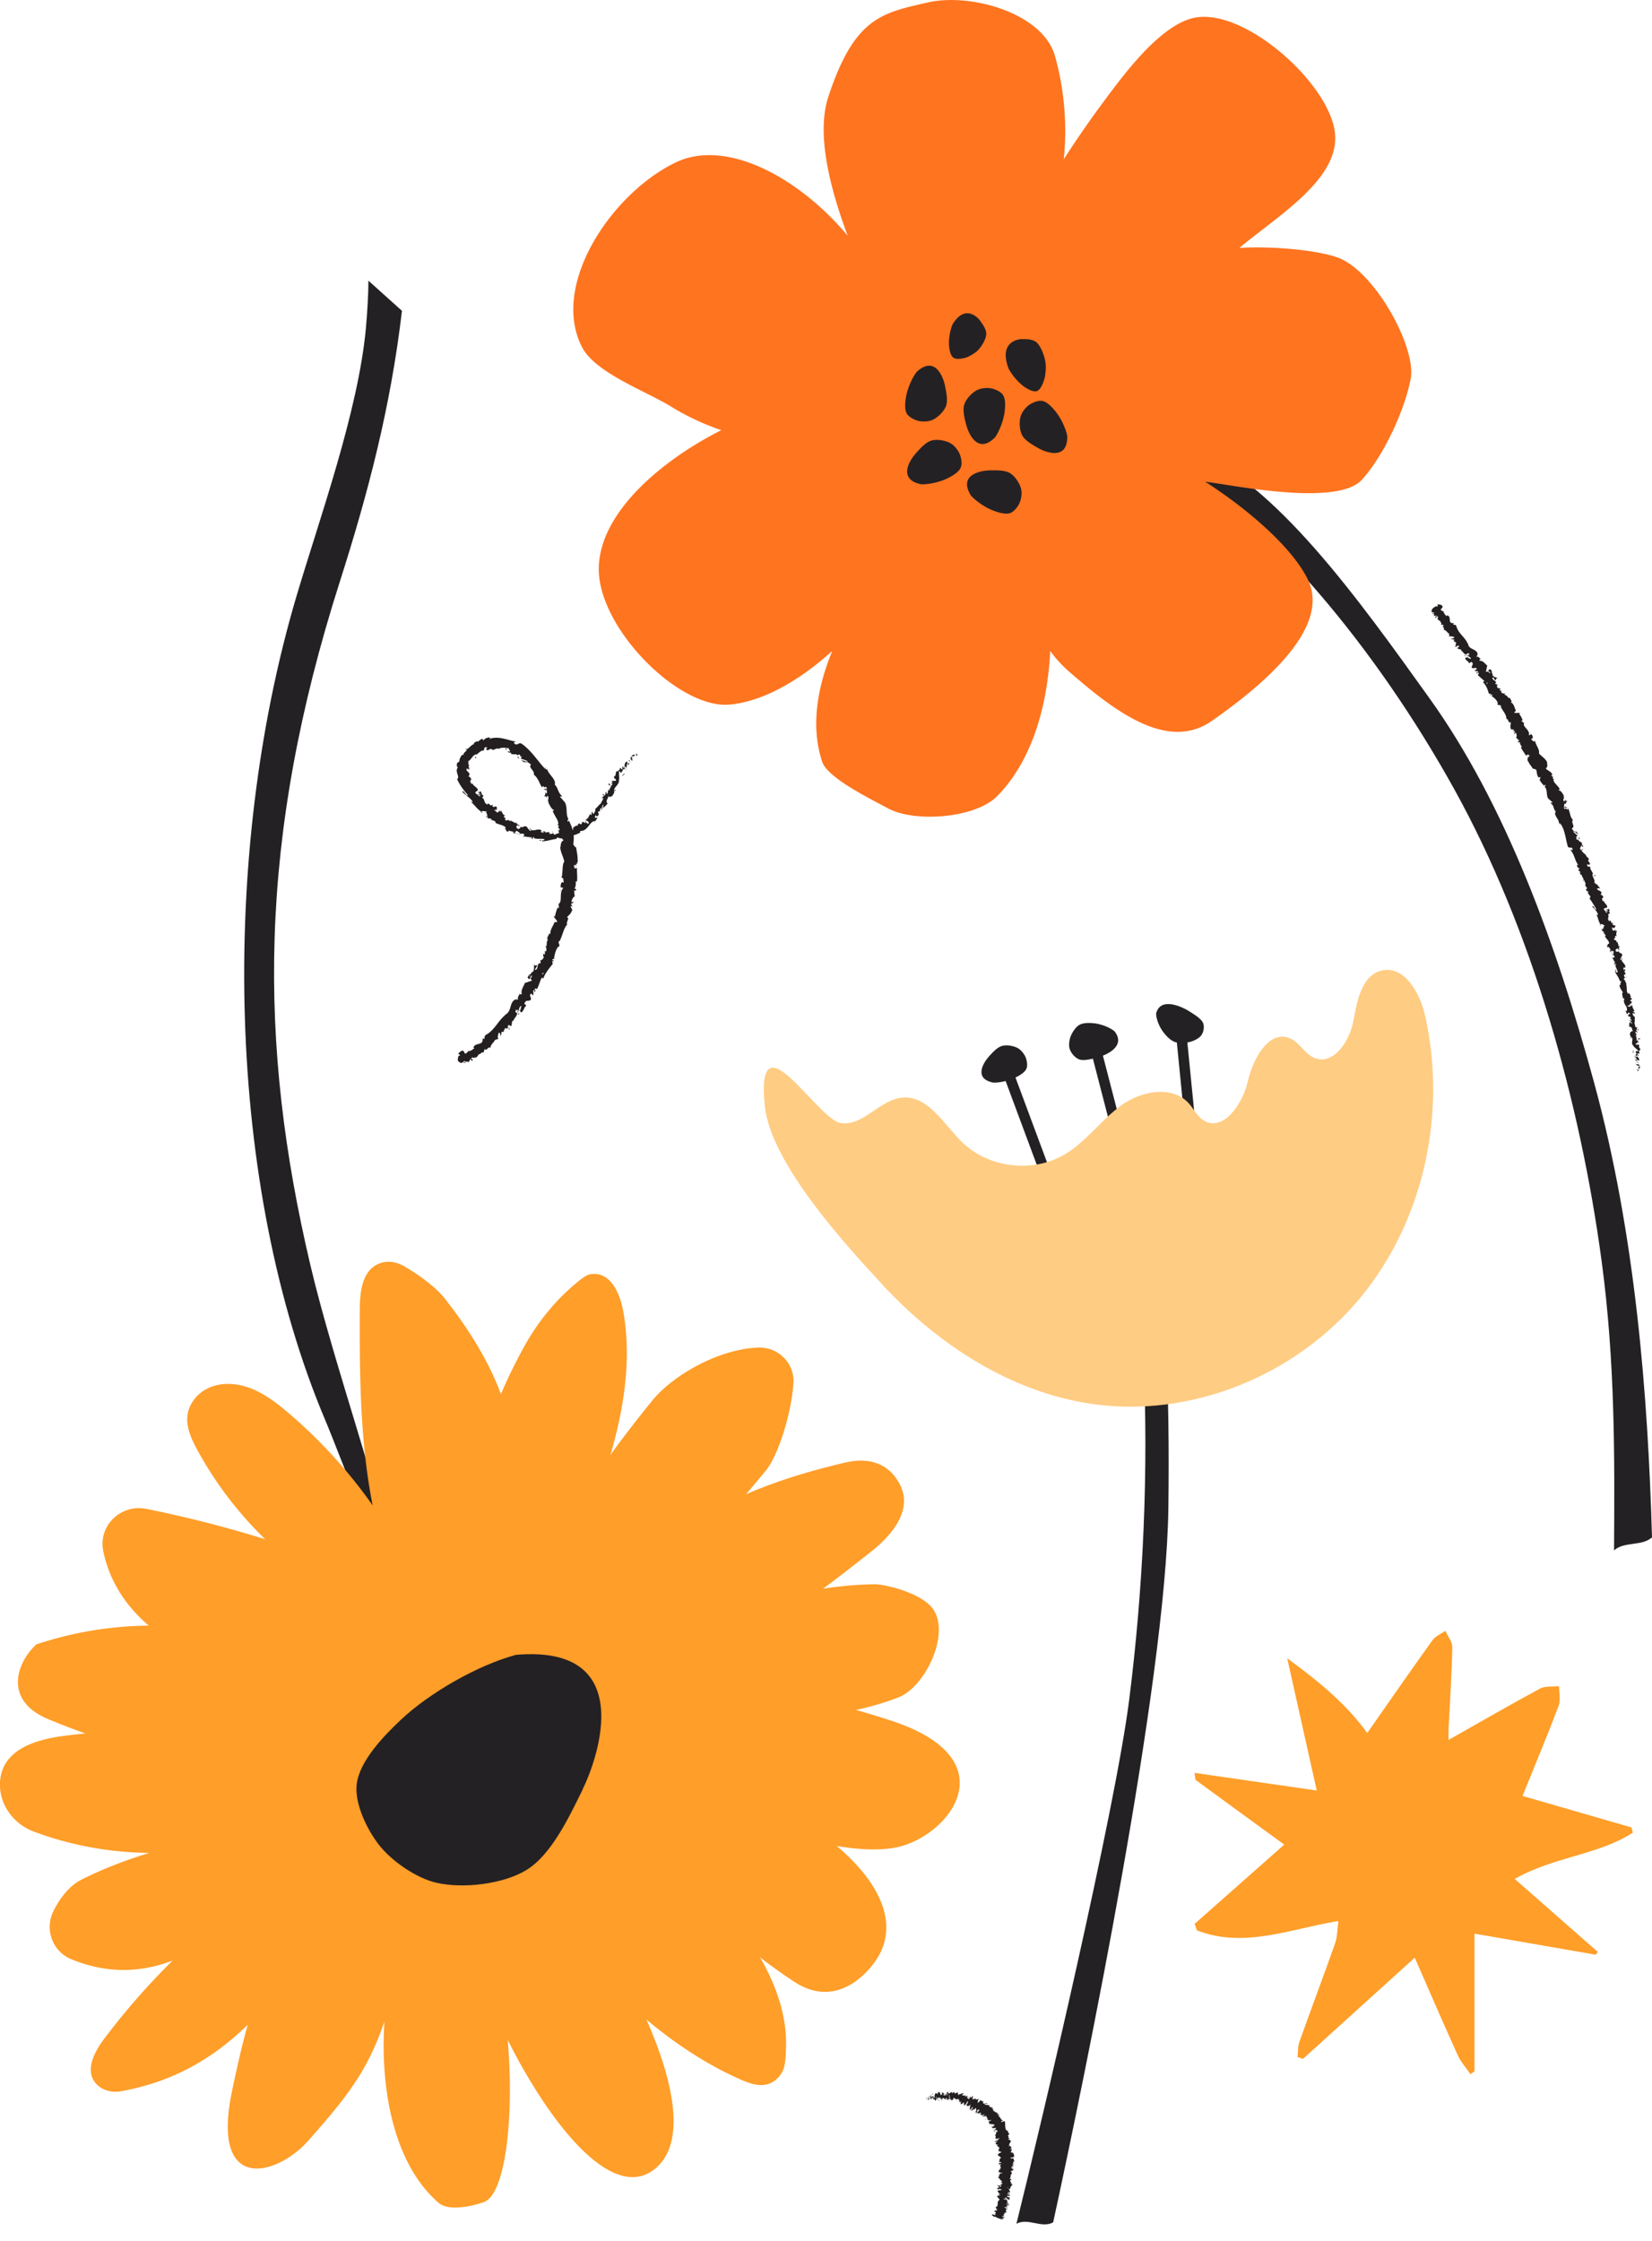 <svg id="a" xmlns="http://www.w3.org/2000/svg" width="295.01" height="400"><defs><style>.b{fill:#ff9e29}.e{fill:#242124}.f{fill:#231f20}</style></defs><path class="e" d="M65.79 50.1c.01 2.17-.21 5.89-.45 8.51-1.39 14.93-8.33 34.09-12.4 47.83-13.71 46.27-12.58 105.13 5.14 147.06 2.98 7.05 9.18 24.7 11.3 23.32-.61-7.76-9.71-32.99-13.96-51.02-9.27-39.34-9.5-75.78 5.29-122.05 5.01-15.68 9.06-31.07 11.07-48.27"/><path class="b" d="M92.43 291.67c4.91-15.79 13.52-28.7 24.02-41.62 3.87-4.76 12.18-9.31 19.04-9.5 3.56-.1 6.47 2.89 6.2 6.45-.42 5.56-2.76 12.91-4.99 15.59-11.7 14.1-18.62 22.01-35.15 30.6 14.1-15.68 21.48-25.57 49.38-32.11 2.19-.51 7.07-1.17 9.73 3.83 3.08 5.79-3.95 11.16-5.43 12.33-15.69 12.41-26.84 20.26-48.35 22.51 15.54-8.97 31.42-16.69 49.37-16.95 1.63-.02 8.66 1.55 10.55 4.69 2.76 4.58-1.66 13.69-6.39 15.52-14.64 5.67-34.78 4.1-50.47 4.53 23.13-7.44 35.41-4.89 49.12-.42 21.55 7.03 10.18 20.89.91 22.67-13.09 2.51-37.64-9.37-50.56-12.64 18.81-5.31 57.64 16.77 47.07 32.69-1.68 2.53-7.21 8.79-14.64 3.92-12.9-8.45-23.56-20.38-35.91-29.62 16.41 6.28 35.16 24.78 34.43 41.55-.08 1.75-.03 3.53-1.14 4.88-2.07 2.51-4.73 1.62-6.99.63-14.61-6.4-29.02-20.56-36.86-34.45 8.68 9.33 13.61 10.94 17.49 18.4 4.33 8.33 11.8 25.79 4.08 32.02-12.47 10.07-34.47-34.82-33.7-45.72 9.51 7.34 10.05 49.03 3.21 51.62-2.11.79-6.34 1.66-8.05.21-11.9-10.13-12.33-35.34-5.17-53.42-3.85 25.12-7.7 30.42-18.18 42.27-5.51 6.24-17.41 9.59-13.65-8.67 5.26-25.56 7.78-22.12 14.49-26.74-8.87 13.44-18.16 23.65-34.25 26.58-1.45.26-2.99-.03-4.11-.99-2.62-2.27-.83-5.82 1.01-8.28a125.403 125.403 0 0 1 37.05-33c-11.64 10.81-25.02 26.05-42.89 18.69-3.31-1.37-4.76-5.29-3.19-8.51 1.17-2.39 2.93-4.6 4.89-5.6 12.22-6.23 26.36-8.21 39.8-10.94-14.89 7.19-32.72 8.11-48.21 2.26-3.69-1.39-6.25-4.98-5.98-8.92.39-5.69 6.3-7.47 11.3-8.13 15.39-2.02 31.2-.72 46.05 3.79 1.23 1.8-1.92 3.33-4.1 3.23-15.32-.7-30.51-4.12-44.67-10.03-8.24-3.44-5.43-10.39-2.06-13.35 23.16-7.66 46.18-1.37 67.3 10.85a90.703 90.703 0 0 1-33.79-6.46c-6.27-2.51-12.41-5.84-16.74-11.02-2.42-2.89-4.18-6.45-4.88-10.13-.85-4.48 3.22-8.32 7.69-7.42 11.13 2.24 22.09 5.37 32.72 9.36 5.55 2.08 11.79 5.32 12.73 11.18-15.38-5.46-28.6-16.78-36.37-31.14-1.43-2.64-2.72-5.66-.74-8.62 1.22-1.82 3.29-2.88 5.48-3.05 4.49-.35 8.24 2.31 11.52 5.1 13.03 11.06 22.76 25.96 27.66 42.34.81.44 1.12.43.65.41a4.11 4.11 0 0 1-3.07-1.71c-12.15-16.68-12.53-38.83-12.44-59.44.01-3.29.45-7.3 3.82-8.34 1.3-.4 2.72-.16 3.91.5 2.33 1.29 5.75 3.72 7.37 5.77 18.47 23.39 13 38.58 6.28 54.72-5.8-17.23 2.71-36.54 8.01-46.11 2.36-4.25 5.43-8.07 9.16-11.19 1.02-.86 1.92-1.5 2.4-1.61 3.77-.81 5.53 3.34 6.12 6.7 3.23 18.16-6.93 39.18-14.07 53.8-1.09 2.22-2.45 4.34-4.83 3.69Z"/><path class="e" d="M104.02 319.51c-2.32 4.69-5.53 11.58-10.01 14.3-4.19 2.55-11.42 3.39-16.19 2.25-3.52-.84-7.82-3.81-10.07-6.64-2.16-2.72-4.45-7.41-4.06-10.86.46-4.18 4.85-8.7 7.91-11.58 5.15-4.84 13.71-9.73 20.53-11.58 21.64-1.85 14.79 18.21 11.87 24.11Z"/><path class="b" d="M229.33 329.27c-5.55-4.03-10.65-7.74-15.73-11.48-.23-.17-.17-.74-.28-1.32 7.2 1.04 14.19 2.05 21.82 3.15l-5.27-23.6c5.66 4.15 10.5 8.1 14.29 13.33 4-5.71 7.78-11.17 11.65-16.56.53-.73 1.52-1.13 2.3-1.68.44.98 1.26 1.97 1.24 2.94-.1 4.87-.43 9.73-.67 14.59-.03.69 0 1.39 0 1.95 5.52-3.12 10.88-6.23 16.33-9.16.94-.51 2.26-.3 3.4-.43 0 1.18.32 2.49-.08 3.53-2.01 5.29-4.2 10.51-6.44 16.06 6.82 1.97 13.13 3.8 19.45 5.62l.26.93c-6.2 4-14.02 4.25-21.11 8.26 5.1 4.48 9.98 8.76 14.86 13.05l-.41.48c-7.2-1.25-14.39-2.5-21.63-3.76v24.58l-.72.51c-.76-1.12-1.71-2.16-2.26-3.37-2.61-5.75-5.11-11.54-7.69-17.43-6.93 6.28-13.45 12.17-19.96 18.07l-.97-.33c.1-.92.04-1.9.34-2.74 2.09-5.88 4.31-11.71 6.38-17.59.4-1.14.37-2.43.58-3.96-8.66 1.43-16.88 4.96-25.28 1.67l-.39-1.16 15.98-14.13Z"/><path class="f" d="M113.82 134.73c0-.11-.17-.23-.26-.08l.14.33.12-.24ZM112.59 135.09c-.02.26.05.62.36.72-.11-.35.01-.3-.13-.72.09-.15.29-.14.35-.03-.02-.1.24-.13.16-.34-.33-.03-.57.16-.59.53-.1 0-.12-.11-.16-.16ZM102.3 148.02h.11s-.07-.01-.11 0ZM92.47 147.51c.07.03.12 0 .13-.02-.07-.01-.14-.02-.13.02ZM91.12 146.39l.08.07s-.04-.08-.08-.07ZM102.3 148.02h-.29c.02.12.16.03.29 0ZM111.86 137.4c.02-.06.02-.11 0-.17-.01.05-.03.09-.05.13l.04.04ZM105.62 145.21l.05-.06s-.03-.09-.06-.14v.2ZM107.45 142.32c-.05.06.19.22.28.31-.08-.09-.1-.17-.09-.24a.473.473 0 0 0-.19-.06ZM110.48 137.49l.02-.11-.02.11ZM103.85 146.78s-.06-.05-.08-.06c.02.03.05.05.08.06ZM86.42 188.09s-.02-.02-.03-.04c0 .04 0 .06.03.04ZM81.84 188.6h.06c0-.07.02-.12.02-.17l-.08.17ZM88.81 144.29c.08.04.04.02 0 0ZM97.13 141.08c.06-.42.54.31.54-.26-.07.09-.6-.18-.54.26ZM111.78 137.45s-.05.08-.07.12c.04-.05.07-.08.07-.12ZM97.67 140.82ZM84.31 139.03s-.07.07-.09.1c.03-.01.05-.04.09-.1ZM87.06 143.45l-.07-.12c.02.06.04.09.07.12ZM83.8 136.78c.04-.05.08-.06.07-.15-.02 0-.03 0-.04.01.03.04.04.08-.03.14ZM85.28 134.77s-.05-.01-.07-.02l-.06.06.13-.05ZM92.74 180.91c-.1 0-.2-.02-.29-.04.19.09-.04.49.29.04ZM111.72 137.31c.05.05.07.09.05.14l.04-.09s-.06-.05-.1-.05ZM81.72 136c.07-.21.18-.4.28-.59-.09.16-.22.36-.28.59ZM102.35 160.72v.12s.03-.08 0-.12ZM83.02 133.83c.15-.01.26-.06.38-.11 0-.03.01-.06 0-.1-.13.06-.25.14-.38.21ZM92.45 180.87Z"/><path class="f" d="M90.87 183.82c.32-.35-.13-.4-.22-.62.29-.49.38-.02.65-.04.15-.34.07-.76.24-.95.06.02.11 0 .13.09.02-.47.69-.86.67-1.44.05 0 .08 0 .11.01a1.22 1.22 0 0 1-.44-.26c.13-.17.06-.45.3-.36-.09.1-.02.16 0 .26l.05-.24c.4.06-.09.31.11.47.18-.41.26-.98.53-1.18.31.15-.37.69.13.52l-.42.33c.67.02-.22.22.45.29.49-.48.32-.71.81-1.19-.06-.23-.25-.13-.32-.36.29-.96 1.13-.11 1.18-.95-.08-.28-.39-.58.08-.86l.22.36c.4-.52-.25-.62.34-1.05.06.18-.18.5-.08.44.5-.2 0-.38.18-.67l.32.13c.35-.61.52-1.41.88-2.09.07.09.09.26.27.15.34-.93 1.07-1.79 1.67-2.55l-.09-.45c.04-.07.19-.08.2.03.26-.28-.16-.1-.19-.31.07-.2.27-.18.29-.02.07-.7.3-1.89.85-2.4l.03.16c.32-.45-.31-.78.11-1.14v.11c.56-1.03.71-2.32 1.4-3.03-.36-.28.5-1.06-.05-1.28.46-.56.5-.35.91-1.22.08-.24-.27-.45-.27-.76l.3.06-.24-.48.4-.15-.03-.3c-.04.11-.18.22-.26.18-.06-.47.41-1.05.56-1.04l-.12-1.1c.12.04.14.22.2.37-.24-.61.34-.06.12-.62-.08.06-.18-.06-.24-.08.23-.24.26-.84.22-1.29l.21.1c.14-.8-.02-1.7.01-2.59-.11.32-.47.24-.5-.02l.32-.1c-.21-.17-.12.27-.37-.07.03-.33.37-.23.48-.03l-.12-.41c.1-.03.15.07.27.09-.21-.16.31-.72-.05-.95l.1-.03c-.04-.9-.2-1.3-.27-2.04-.28.02-.26-.28-.51-.46.01-.54.18-1.17.02-1.8-.22-.42-.26-.09-.46-.26.25-.08.1-.71.34-.42-.18-.76-.28-.96-.7-1.86-.08.13-.09.26-.19.22-.08-.16 0-.42.13-.43l.04.04c-.34-.47-.36-1.12-.38-1.76-.05-.63-.13-1.24-.54-1.55l.04.04c-.19-.25-.42-.49-.63-.72-.14-.4.28.15.29-.2-.78-.72-.64-1.44-1.28-2.02.34-.94-1.21-1.89-1.36-2.83l-.11.15c-.27-.07-.08-.28-.15-.43-.09.1.02.29-.14.24-1.28-1.35-2.35-3.15-4.1-4.41-.66-.43-.81.58-1.47-.21l.39-.19c-.79-.15-1.54-.41-2.33-.57-.77-.16-1.68-.2-2.42.09.08-.09.07-.19.23-.2-.38-.23-1.24.23-1.18.42-.24.05-.1-.15-.28-.21-.38-.03-.69.57-.94.44-.04-.02.05-.11.1-.16-.16.19-.94.45-.61.6-.59.18-.86.74-1.32.94 0 .22-.2.38-.38.54-.16.17-.29.34-.14.5-.37-.34-.9.76-.81 1.22-.09-.18-.23.29-.37.08-.15.47-.11.92.13.87-.35.39-.23.84-.12 1.2.12.37.25.64-.04.95.56 1.24 1.27 2.09 1.94 2.86-.4.24-.67-.93-1.04-.66.69.8 1.34.99 1.85 1.79.11.22-.24.02-.35 0 .75.61 1.18 1.41 1.96 1.82-.03.03-.13 0-.21-.04.13.11.23.32.36.16l-.15-.07c.02-.39.9 0 1.03-.1-.6.24.5.66-.32.91.11.05.27.06.35-.06.1.13.08.23-.14.24.53.3.5 0 .92.34-.06.08-.17.04-.29.09.34.02.66.04.98.38-.06.03-.06.13-.17.04.65.45 1.37.35 1.99.94-.44.25.18.27.03.61.15.05.31.09.46.13l-.08-.25c.36.2.79.12 1.05.37h-.34c.24.1.48.19.72.26l-.33-.3c.45 0 .15-.44.59-.14-.11 0 .36.16.47.43.23-.04.46-.09.7.09.04.14-.19.37-.17.46.28-.23.94.2 1.26-.08-.1.06-.15.24-.13.29l.22-.21c.16.13.18.17.12.31.55.15-.08-.5.53-.17-.05.01-.04.05-.15.07.64.24 1.29.03 1.89.19.16.39-.54.05-.36.38.92 0 1.86-.41 2.71-.43l-.16-.02c.04-.55.67.19 1.06-.16-.1.06-.08.32-.06.25.61-.03 1.17-.4 1.94-.87l-.05.17c.37-.02.88-.29 1.25-.42.04-.17.24-.26.03-.36.69.05 1.14-.36 1.48-.79.36-.43.61-.88 1.21-1.03-.08.09-.13.29-.05.22.18-.24.33-.5.5-.75-.22-.1-.18 0-.44.02-.03-.17.04-.42.18-.58-.13.38.3.24.49.17-.07-.02-.1-.11-.17-.15.6-.11-.33-.34.25-.66l.08.1c.08-.22.06-.49.22-.67.28.06-.03.27.15.4.18-.3-.06-.84.32-.97 0 .16-.11.35-.13.51.45-.12.39-.21.57-.4l-.02.02.42-.44-.15.09c-.41-.71.31-.83.16-1.55.13.69.18.2.43.37.14-.09.33-.25.37-.16-.09-.35.38-.32.22-.82.1.03.14-.26.33-.09.09-.35-.19 0-.29-.08-.06-.63.92-.96.85-1.85.14-.67-.1-.94.06-1.56.24-.1.22.32.22.32.29-.22.39-.44.46-.77.04.1.14.08.28.06.11-.22-.21-.33.09-.53.06.11.17.26.19.42.08-.29.08-.64.2-.93.18.04.1.3.13.44.14-.31.38-.79.25-1.03-.07.03-.15.07-.21.11.06-.11.22.09.2.2 0 .36-.32.28-.41.23l.08-.21c-.6-.16-.45.77-.7 1.11l-.25-.38c.01.19.02.38.05.57-.14.03-.37-.03-.32-.26-.34.17-.02.32-.35.45-.05 0-.06-.01-.06-.05l-.05.34c-.04-.1-.28-.1-.13-.24-.49.38-.16.96-.54 1v-.05c-.23.77.24.21.29.89l-.85.02.24.2c-.05.07-.14.2-.23.12.06.36.14.01.24.26-.42.23-.35 1.02-.83.88.15.23.32-.25.29.19-.52-.12-.13.47-.51.68-.19-.22.08-.45-.29-.25.31.4-.4.57-.46.86.32.19-.17.64-.32 1.12-.08-.08-.65.69-1.02.97l-.04-.05c.24.28-.08.63-.24.93-.16-.15-.18-.24-.16-.45-.06.09-.13.16-.19.24.04.13.03.24-.08.43l-.15-.24c-.24.32-.34.83-.85 1.06.14.22.81.24.46.76-.11-.09-.27-.26-.19-.4-.03.05-.07.2-.18.22l.03-.33c-.26.08.02.23-.15.34-.12-.16-.2-.02-.27-.16.03-.05.18-.04.19-.15-.19.12-.47.18-.63.1.08.08.15.22.04.33-.33.25-.24-.11-.5-.08-.01.17-.31.18-.17.44-.11.06-.19-.05-.27-.1-.12.22-.87.46-.53.65h.06l-.03.02c-.55.58-1.45.37-2.1.64l-.02-.1c-.39.21-.91.23-1.19.47-.13.01-.32-.15-.27-.28-.31.11-.35.21-.82.07.32-.18-.11-.15.33-.14-.42-.07-.5-.22-.96.03.16-.25-.29-.32-.49-.27l.28.2c-.22.02-.42-.02-.61-.06l.14-.32c-.74-.48-1.62.46-2.08-.37-.28.17.4.27.14.48-.38-.13-.62-.73-.73-.75-.43-.35-.63.31-1.11-.03.02.14-.03.46-.48.39-.36-.21-.24-.66.02-.64.09.03.11.08.09.12.13.01.31.03.22-.15l-.09.09c-.13-.19-.61-.41-.42-.53-.31-.03-.2.12-.03.27-.37-.37-.7-.35-1.09-.71.04.1.03.26-.04.21-.58-.51-.4.02-.88-.21-.15-.31.32-.3-.19-.47-.19-.28.12-.3.28-.31-.52-.07-.62-.63-.8-.82l.25.07a.797.797 0 0 1-.34-.19l-.04.27c-.09-.12-.18-.2-.12-.28-.21.03-.15.38-.52.36-.08-.21-.55-.29-.39-.57.4.48.15-.28.58.01-.1-.03-.19-.11-.27-.24 0-.04.06-.04.1-.02-.25-.59-.44.1-.88-.32.18-.08.12-.34.03-.38.18.17-.12.3-.37.24-.19-.37-.38-.22-.52-.38l.12.21c-.18.07-.31-.09-.54-.25.08-.11.24.11.22 0-.44 0-.25-.72-.69-.9-.04-.23.24-.24.18-.42-.49-.21-.16-.54-.6-.79-.1.26-.04.24-.44.12.21.18.42.35.65.52l-.6-.18c.15.2.45.31.52.45-.31-.06-.25-.08-.32.14.05-.49-.6-.39-.65-.86l.48-.35c-.12-.6-.84-.64-1.05-1.36v.25c-.24.02-.22-.38-.4-.55.19-.06.2-.22.28-.35-.14.06-.14-.45-.53-.41.05-.12.12-.24.19-.35.03-.5-.65-.55-.53-1.12.2.18.35-.03.48.3 0-.16.07-.29-.07-.31.12-.06-.17-.5.06-.6-.07-.1-.24-.19-.15-.37.05 0 .09.04.09.04-.09-.04 0-.35-.26-.28.41-.13.59-.45.83-.75s.52-.6.87-.52c.26-.3.67-.58 1-.75 0 .06.04.09-.03.1.53 0 .08-.67.73-.65.37.22-.25.26-.04.32.24.6.65-.28 1.09.08l-.08.05c.29.17.67-.29 1.15-.21 0 0-.03.06-.01.1.36-.29 1.04-.27 1.54-.19-.23.2-.25.06-.25.34.22.03.07-.43.51-.34.09.18.34.42.26.69-.12-.05-.25-.1-.37-.14.06.4.48.19.64.34l-.09.13c.55.23.77-.1 1.33.3v-.14c.55-.11.14.36.62.35l-.15.38c.25.07.92.25 1.3.52-.39.03-.87-.21-1.23-.26.19.15.64.51.86.46-.1-.04-.25-.05-.29-.16.43-.03.84.14 1.18.51-.61.45.74 1.09.48 1.77.37.26.61.63.83 1.02.2.41.37.85.66 1.26.31-.61.17.24.67-.13.15.19.19.28.16.32l.03.81c-.08.23-.23-.13-.34-.05.21.47-.13.31-.11.68.16-.16.37 0 .41.31.03-.17.06-.33.07-.5.62.5-.2.79.4 1.3l-.27-.13c.28.28.53 1.25 1.11 1.42-.04.09-.17.23-.27.09.14.42.4.85.64 1.27.25.42.44.84.37 1.22l-.16-.03c.08.15.34.21.25.45-.06 0-.16-.03-.15.05.07.07.37.37.33.61l-.21-.15c-.02.89.67 1.23.88 1.96-.44.07-.49.77-.51 1.11h-.06c.04 1 .54 1.68.72 2.63-.45.6-.19 2-.52 2.93.09-.14.34.05.37.22-.11.21.26.64-.14.57v-.08c-.39.13-.32.59-.38.94l.52.12c-.86.82-.1 2.48-.88 2.85.08.25.01.52.09.76l-.27-.08c-.21.59-.32.88-.47 1.63l-.15-.21c-.14.41.64.76.53 1.15h-.44c-.24.72-.82 1.32-.74 2.15-.05-.03-.16-.1-.13-.22-.13.33-.76 1.18-.19 1.28-.35-.14-.34.71-.36 1.16l-.23-.17c.19.47.26.51.14 1-.08.09-.25 0-.11-.11-.3.29.11.39-.23.75l-.08-.24c-.19.35-.09.37 0 .65-.02.27-.42.64-.67.58.11.12.19.41.02.59-.1-.02-.11-.12-.12-.17-.48.5-.2 1.03-.66 1.29a.242.242 0 0 0-.18-.02c.27-.46.49-.82.49-.78-.23-.12-.47.22-.62-.24 0 .39.08 1.11-.23 1.41h-.11v-.05c-.07.07-.1.15-.1.25-.11.09-.18.15-.25.25-.21-.07-.35.36-.47.53.25.13.06.35.4.25-.03.02 0-.05.06-.18 0-.03.03-.07.02-.09v.03c.08-.12.17-.28.27-.46.03.22.04.43-.21.55.1.19.19.39.23.5-.48.04-.98.39-1.22.33-.22.63-.77 1.33-.58 1.97-.05.19-.25.09-.35.1.02-.12.1-.22.07-.31-.1.39-.6.93-.36 1.21-.42.28-.12-.41-.45.14l-.04-.14c-1.22.65-.51 2.23-2.01 2.84.1-.05.15-.07.21-.05-1.27 1.02-1.94 2.72-3.42 3.52-.39.25-.25.45-.31.77l-.28-.14-.08.58c-.31.66-1.31.25-1.62 1.09l.2.1c-.25.15-.7.61-.78.38 0 .05.02.23-.13.19l-.08-.14c-.16.18-.33.36-.52.52-.53.04-.14-.59-.77-.48-.2.1-.68.48-.6.59.11 0 .29.1.3.26l-.28.08c-.05.45-.43.95.51 1.26.21-.11.41-.24.59-.37.08.06.16.12.24.17-.17.05-.35.08-.52.12.34.16.51-.07.67-.25.08.1.19.16.32.16.15-.21.28-.42.39-.63.14.14-.1.44.31.36.15-.31-.4-.25-.08-.57.34.06.36.25.54-.07.1.08.08.18 0 .29.19-.27.61-.46.58-.75.39.05.67-.62.93-.27 0-.14.13-.57.28-.75.05.69.67-.6.98-.12-.12-.56.63-.96.82-1.54 0 .05.02.14-.03.16.24-.2.41-.17.61-.25-.26-.3 0-.71 0-1.07.54-.03.18.48.53.64-.25-.2.21-.7-.07-.78.37-.06.25-.11.59 0-.33-.36.12-.26.05-.64.46-.16.42.22.61-.23.26-.07.12.36.12.36Zm5.83-9.42-.1.21.1-.21Zm.45-.81c-.07.09-.14.21-.21.34-.1-.02-.17-.1-.12-.18.03.08.19-.09.33-.16Zm-2.65.66c.04-.14.11-.15.17-.14-.03.06-.06.13-.1.23l.02.03s-.07-.08-.09-.12Z"/><path class="f" d="M94.68 174.66s0 .04-.01.06a.3.3 0 0 0 .1-.04l-.05-.09-.04.07ZM102.43 148.02h-.02s.04.01.05.02c-.02 0-.02-.02-.03-.02ZM102.29 161.78l-.07-.01.05.09.02-.08zM106.92 145.64s.06 0 .1-.01c-.02 0-.05 0-.1.01ZM108.22 143.81l.25-.22c-.12.09-.19.16-.25.22ZM109.15 142.37s-.06-.06-.09-.08l.1.08ZM85.81 144.86s-.04-.03-.06-.04c-.15-.07-.06-.01.06.04ZM92.93 148.86c-.1.02-.2.03-.29.03.13.08.23.12.29-.03ZM81.69 136.06l.01.01.02-.07-.03.06zM92.29 148.74c.11.11.23.14.35.15-.1-.06-.22-.14-.35-.15ZM112.68 136.26l.05-.05s-.02-.02-.03-.04l-.02.09ZM112.7 136.17l.02-.09s-.04.06-.02.09ZM112.79 135.91l-.06.18s.1-.1.06-.18ZM111.41 137.94l.08.07s-.04-.05-.08-.07ZM111.12 138.52c.09-.13.38-.23.43-.45l-.06-.06c.08.16-.45.29-.37.51ZM108.74 140.43l.32-.47c-.14.04-.33.09-.24-.15-.6.5.28-.02-.08.62ZM107.83 141.91c.09-.29-.14-.07-.19-.11 0 .21 0 .26.19.11ZM98.75 148.69v-.26c-.2.06.01.1 0 .26ZM96.32 149.96l.22.18.13-.22c-.12.01-.24.03-.36.04ZM95.24 147.94l.1-.02-.36.01.26.01zM85.09 135.25l-.26-.19c-.06.13.17.4.26.19ZM92.42 135.02c0 .18.12.4.33.36-.14-.13-.23-.34-.33-.36ZM100.2 158.97l-.08-.19.04.34.04-.15z"/><g><path class="e" d="M295.01 274.42c-.72-25.17-2.92-53.94-10.33-81.13-6.78-24.85-15.84-49.7-29.34-68.55-12.79-17.86-27.74-38.79-42.61-44.46-.82-.31-3.57 1.28-3.72 2.39 17.1 9.5 36.77 33.09 50.7 58.23 13.93 25.14 22.51 55.99 26.3 84.18 2.43 18.08 2.33 34.97 2.22 51.67 1.87-1.65 4.91-.67 6.78-2.32Z"/><path d="M147.9 17.34c4.68-14.28 9.64-15.02 17.72-16.89 7.74-1.79 20.61 1.9 22.77 9.54 2.17 7.64 2.49 16.49.57 24.19-1.6 6.42-4.33 13.93-10.78 15.38a189.985 189.985 0 0 1 19.11-31.7c3.64-4.89 9.95-13.37 15.91-14.67 8.78-1.92 23.83 11.31 25.15 20.21 1.32 8.89-11.54 15.86-18.21 21.89-6.67 6.03-15.09 9.7-23.34 13.26 5.29-8.92 14.09-13.46 24.43-14.28 4.54-.36 13.27.17 17.57 1.67 6.62 2.31 14.17 16.03 13.12 21.65-1.05 5.62-4.86 13.84-8.72 18.05-4.3 4.69-21.91 1.18-27.14.46-6.3-.86-13.49-1.54-16.15-7.32 10.24 2.34 29.09 15.25 33.66 24.7 4.31 8.94-9.04 19.52-17.17 25.21-8.13 5.7-17.98-2.3-25.48-8.8-7.5-6.5-10.06-17.97-6.34-27.17 4.88 15.21 4.7 38.04-6.52 49.41-3.88 3.93-14.75 4.78-19.58 2.12-2.7-1.49-10.65-5.31-11.64-8.23-4.68-13.86 6.76-32.07 17.5-42.01-4.69 12.88-20.4 30.5-34.04 31.76-9.12.85-23.64-13.82-23.37-24.48.29-11.6 15.28-22.04 26.04-26.39 8.18-3.31 19.61-5.05 24.01 2.6-12.35 3.65-26.22 1.8-37.19-4.95-4.43-2.73-13.52-5.99-15.88-10.63-5.68-11.19 5.45-27.52 16.77-32.93 14.4-6.89 38.55 15.07 39.41 32.28-5.66-11.05-15.98-32.35-12.18-43.96Z" style="fill:#ff741f"/><path class="e" d="M175.08 57.32c.45.64 1.13 1.55 1.04 2.43-.09.83-.78 2.07-1.5 2.79-.53.53-1.47 1.08-2.15 1.3-.66.21-1.63.33-2.11.08-.58-.31-.77-1.28-.86-1.94-.15-1.11.08-2.79.57-4.02 2.18-3.67 4.45-1.44 5.02-.64ZM182.56 60.54c.8 0 1.97-.03 2.66.68.65.66 1.28 2.2 1.47 3.41.14.89.05 2.18-.18 3-.21.79-.68 1.82-1.18 2.11-.6.36-1.53-.14-2.14-.51-1.03-.63-2.31-2.02-3.05-3.36-1.81-4.68 1.41-5.35 2.42-5.34ZM172.54 75.83c-.27-1.06-.69-2.6-.34-3.64.32-.98 1.36-2.09 2.28-2.56.68-.34 1.77-.45 2.51-.31.71.14 1.72.58 2.12 1.18.49.73.41 2.05.31 2.92-.17 1.47-.87 3.41-1.71 4.64-3.2 3.23-4.83-.9-5.17-2.24ZM163.54 80.93c.73-.81 1.77-2.01 2.83-2.3.99-.27 2.48-.02 3.37.49.66.37 1.35 1.22 1.64 1.92.28.67.47 1.75.19 2.42-.33.81-1.47 1.47-2.25 1.87-1.31.67-3.31 1.16-4.78 1.13-4.44-.89-1.92-4.53-.99-5.54ZM176.77 83.96c1.1-.01 2.69-.07 3.62.51.87.54 1.72 1.81 1.96 2.81.18.74.03 1.82-.28 2.51-.3.66-.96 1.53-1.64 1.79-.83.31-2.09-.08-2.92-.38-1.39-.5-3.12-1.63-4.12-2.73-2.4-3.87 2-4.49 3.38-4.51ZM185.39 79.98c-.95-.55-2.35-1.31-2.86-2.28-.48-.91-.56-2.43-.26-3.41.22-.73.9-1.58 1.52-2.02.6-.42 1.61-.83 2.33-.71.87.15 1.76 1.13 2.32 1.81.95 1.14 1.86 2.99 2.15 4.45.1 4.55-4 2.85-5.2 2.17ZM168.75 68.85c.22 1.08.57 2.63.18 3.65-.37.96-1.46 2.03-2.39 2.45-.69.31-1.78.37-2.52.19-.71-.17-1.69-.66-2.07-1.28-.46-.75-.31-2.06-.17-2.93.23-1.46 1.02-3.37 1.92-4.55 3.35-3.08 4.79 1.12 5.06 2.47Z"/><path class="f" d="M292.43 191.14c.09.03.28-.02.22-.15l-.34-.04.12.19ZM292.88 190.16c-.19-.13-.49-.26-.78-.11.34.1.22.16.62.26.06.12-.06.24-.19.24.09.03-.04.21.18.25.22-.21.2-.43-.05-.62.06-.06.16-.03.22-.03ZM290.79 177.34l-.02.09s.02-.06.02-.09ZM288.91 169.49c.02.06.06.07.09.07-.04-.05-.07-.09-.09-.07ZM288.87 168.07v.08s.03-.07 0-.08ZM290.79 177.34l.05-.23c-.11.01-.05.13-.05.23ZM291.79 188.54s.06.07.11.1a.467.467 0 0 1-.05-.1h-.05ZM291.87 180.74v.06c.05.01.1.02.16.02l-.16-.09ZM292.48 183.4c0-.06-.28-.03-.41-.03.12.01.18.04.22.09.05 0 .11-.03.19-.07ZM292.8 187.74l.05.07-.05-.07ZM291.5 178.82s.07-.03.09-.05c-.03 0-.06.03-.09.05ZM257.34 111.6l.04-.03s-.05.01-.04.03ZM256.51 108.25l.03.03.13-.09-.16.06zM288.46 165.55c.05.07.03.03 0 0ZM279.88 143.99c-.12.34-.47-.25-.56.22.08-.08.55.14.56-.22ZM291.81 188.46s-.02-.07-.02-.11c0 .05 0 .08.02.11ZM279.32 144.21ZM286.46 160.07s-.07.06-.1.1c.03-.01.06-.04.1-.1ZM287.47 164.3v-.11.11ZM285.34 158.08c0-.06.03-.09-.03-.16-.01.01-.02.02-.02.03.05.01.08.04.06.12ZM284.51 155.89s-.02.04-.04.06l.04.06v-.12ZM261.64 117.16c.03-.09.09-.16.14-.23-.14.14-.4-.09-.14.23ZM291.94 188.51c-.07 0-.11-.01-.13-.05l.03.07s.08 0 .1-.03ZM283.23 158.75l-.08-.36c0 .11.04.24.08.36ZM270.62 131.12l-.07-.06s.03.05.07.06ZM282.71 157.39c.07-.1.1-.18.11-.26-.03 0-.05-.02-.08-.01l-.02.28ZM261.78 116.93Z"/><path class="f" d="M259.82 115.36c.2.29.39-.08.6-.15.33.28-.11.32-.18.54.23.15.62.12.73.28-.04.05-.04.09-.12.1.4.05.49.66.98.7-.01.04-.03.07-.05.09.12-.15.27-.27.38-.33.1.12.36.1.2.29-.05-.08-.14-.03-.22-.03l.18.07c-.2.32-.23-.11-.44.04.28.19.74.33.8.59-.25.24-.43-.4-.49.04l-.12-.38c-.27.54-.11-.21-.42.34.21.46.48.35.68.82.22-.01.21-.19.43-.21.68.4-.39.95.28 1.13.26-.02.65-.22.67.22l-.39.11c.24.42.61-.08.68.49-.18 0-.32-.24-.32-.16-.07.44.31.07.45.28l-.25.23c.33.4.86.73 1.23 1.17-.1.03-.25 0-.26.18.55.5.83 1.3 1.02 2l.39.07c.03.05-.05.17-.13.14.05.29.16-.09.33-.04.1.12-.03.26-.16.23.46.27 1.18.87 1.18 1.46l-.13-.04c.11.4.75.06.71.51l-.08-.03c.35.79 1.08 1.45 1.02 2.24.43-.11.26.82.8.57 0 .57-.17.5 0 1.19.07.17.46.05.62.21l-.26.16.43.1-.24.33.18.14c-.03-.08.03-.22.11-.26.29.22.22.8.09.89l.62.55c-.12.05-.22-.05-.34-.1.48.21-.24.23.2.41.04-.08.17-.07.23-.09-.07.26.14.64.36.89l-.21.05c.23.54.67 1.03.98 1.6-.02-.25.32-.38.45-.23l-.25.22c.24.01.01-.23.35-.13.08.23-.25.32-.41.25l.24.21c-.08.06-.16.02-.27.07.24.01-.04.6.35.59l-.08.06c.31.57.55.78.82 1.24.25-.12.3.09.57.12.1.39.09.88.33 1.29.27.23.26-.02.47.03-.22.14.01.55-.26.41.29.49.37.62.88 1.17.06-.12.06-.21.16-.21.1.1.04.31-.08.35l-.04-.02c.7.55.16 1.98.92 2.32l-.04-.02.53.48c.09.3-.25-.08-.3.19.69.47.42 1.05.92 1.46-.5.73.73 1.44.54 2.2l.15-.11c.23.07-.01.22 0 .34.12-.07.07-.22.2-.17.76 1.13.86 2.66 1.25 3.98.15.48.96-.09.82.66l-.38-.04c.77.78.79 1.92 1.45 2.73-.09-.03-.19 0-.22-.08-.15.28.27.73.45.66.04.15-.15.1-.21.22-.06.25.48.38.29.57-.03.03-.09-.03-.13-.06.16.09.2.61.41.39.01.4.37.62.33.96.36.07.09.65.52.55-.43.13-.1.74.17.89-.15-.03-.07.24-.27.22.09.25.26.46.46.33-.35.65.74.8.18 1.29.49.67.89 1.32 1.23 1.97-.44.12-.31-.74-.74-.56.4.58.9.83 1.02 1.51 0 .19-.22-.03-.31-.06.41.59.36 1.27.79 1.77-.04.01-.1-.04-.16-.09.05.11.02.29.21.21l-.09-.09c.23-.27.73.26.89.24-.62-.02.04.62-.76.54.06.06.18.13.31.07 0 .12-.07.18-.25.12.24.38.4.17.51.54-.1.03-.16-.04-.28-.04.24.13.49.26.51.6-.06 0-.13.06-.15-.04.2.53.78.77.79 1.42-.47-.05-.07.24-.42.38l.2.29.14-.18c.07.28.4.46.35.73l-.21-.17.22.51.05-.34c.26.23.45-.16.45.24-.06-.07.07.28-.1.49.15.11.31.22.28.45-.1.09-.41.07-.48.13.34.05.27.64.64.72-.09-.04-.28.01-.31.04l.28.05c-.04.15-.07.18-.23.2.06.41.42-.25.36.27-.03-.03-.06 0-.12-.07.03.5.41.86.41 1.33-.33.22-.19-.35-.46-.12.24.6.79 1.17.85 1.8v-.12c.55-.05-.13.52.19.76-.06-.07-.31-.03-.25-.02.02.44.33.81.65 1.4l-.15-.05c-.06.27.09.66.09.94.15.05.17.2.34.07-.56.99.8 1.46.31 2.33-.02-.09-.16-.18-.15-.11l.25.59c.22-.1.12-.11.27-.28.15.05.29.2.32.36-.21-.25-.36.08-.46.23.06-.04.15-.01.22-.04-.33.41.47-.04.29.46h-.12c.1.15.28.27.29.46-.25.13-.16-.15-.38-.12.07.25.6.39.39.67-.1-.09-.13-.24-.22-.34-.26.31-.17.32-.18.52v-.02l-.05.45.06-.13c.75.17.26.61.8.95-.51-.33-.26-.02-.56 0-.06.12-.12.31-.21.28.28.15-.12.37.29.58-.09.03.04.22-.21.22.13.24.15-.09.28-.1.42.34-.23 1.02.33 1.51.27.46.61.5.86.93-.13.18-.37-.07-.37-.07-.1.28-.04.46.11.68-.09-.03-.15.03-.25.12.06.19.37.07.28.34-.11-.02-.3-.05-.42-.12.13.21.35.4.47.62-.16.09-.28-.1-.4-.16.12.25.27.65.55.69l.07-.18c.03.09-.22.09-.28.03-.25-.19.04-.34.13-.37l.09.16c.53-.27-.21-.65-.23-.99l.43.07-.4-.28c.09-.09.31-.18.4-.03.16-.28-.18-.19 0-.43.03-.03.05-.02.07 0l-.16-.21c.09.03.28-.09.25.06.16-.46-.43-.62-.14-.84l.03.03c-.24-.56-.31 0-.74-.37l.69-.43h-.31c0-.06 0-.19.13-.19-.24-.19-.12.06-.34-.03.23-.34-.28-.77.18-.93-.25-.06-.12.31-.34.03.49-.19-.16-.34.02-.65.28.03.19.31.37 0-.48-.07 0-.53-.14-.74-.36.06-.25-.45-.45-.8.12 0 .05-.74.1-1.12h.06c-.37 0-.38-.37-.51-.61.22-.04.31 0 .44.11l-.05-.25c-.13-.03-.2-.1-.28-.25h.28c-.09-.32-.45-.59-.37-1.05-.26.03-.61.49-.89.09.13-.05.36-.12.44-.01-.03-.03-.14-.11-.11-.2l.27.12c.05-.21-.21-.06-.23-.21.19-.04.11-.14.27-.16.03.03-.05.15.04.19 0-.18.06-.41.18-.52-.11.04-.26.06-.31-.06-.09-.32.2-.17.26-.38-.15-.05-.07-.29-.35-.22-.02-.1.11-.14.18-.2-.17-.14-.23-.78-.49-.51v.05l-.03-.02c-.42-.48-.12-1.18-.37-1.7l.1-.02c-.19-.3-.24-.71-.5-.89-.02-.1.12-.27.24-.26-.13-.23-.24-.23-.18-.63.23.21.13-.13.19.22 0-.34.13-.46-.23-.73.28.05.24-.32.12-.46l-.11.27c-.08-.16-.1-.32-.13-.48h.34c.21-.77-1-1.01-.48-1.69-.27-.11-.06.4-.36.32-.04-.31.33-.76.3-.85.06-.47-.58-.25-.58-.72-.1.09-.39.23-.59-.06-.04-.31.37-.51.52-.35.03.07 0 .12-.04.12.07.09.15.2.24.04h-.12c.07-.19-.05-.6.16-.56-.17-.2-.21-.04-.23.14.05-.44-.16-.61-.18-1.04-.04.08-.16.18-.18.12-.04-.62-.3-.19-.47-.57.1-.28.44-.05.17-.4.04-.28.29-.14.41-.07-.33-.29-.07-.72-.09-.94l.15.16a.674.674 0 0 1-.15-.29l-.19.18c0-.12-.02-.22.07-.25-.18-.07-.35.21-.62.04.07-.18-.27-.41.02-.56.05.5.29-.15.46.23a.362.362 0 0 1-.08-.28c.03-.03.07 0 .09.02.13-.53-.4-.1-.54-.57.19 0 .29-.21.23-.27.06.19-.25.18-.44.05.04-.34-.2-.29-.23-.45v.2c-.19 0-.22-.16-.34-.35.13-.06.15.16.18.07-.37-.13.14-.62-.16-.88.07-.19.31-.12.35-.28-.33-.29.1-.46-.21-.78-.19.18-.13.18-.44 0l.37.56-.47-.29c.06.19.28.34.28.47-.25-.13-.19-.13-.34.03.25-.37-.37-.44-.25-.81l.56-.18c.09-.53-.56-.69-.62-1.31l-.03.22c-.25 0-.15-.34-.31-.5.19-.05.22-.19.31-.31-.13.06-.13-.42-.52-.35l.16-.34c-.06-.5-.71-.34-.81-.81.25.06.31-.19.56.06-.05-.15-.06-.3-.19-.25.09-.13-.39-.32-.27-.52-.1-.03-.3.02-.35-.15.03-.03.09-.03.09-.03-.09.03-.22-.21-.37 0 .4-.67-.53-1.24-.19-1.82-.19-.3-.39-.66-.52-.95.06 0 .09-.03.09.03.02-.47-.62-.04-.61-.57.21-.35.25.18.31 0 .58-.3-.3-.52-.06-.96l.06.06c.11-.32-.45-.48-.56-.88 0 0 .06 0 .09-.03-.4-.14-.71-.59-.95-.92.28.02.19.11.4-.05-.1-.15-.36.2-.57-.09.08-.16.1-.44.34-.58l.14.3c.26-.29-.18-.39-.19-.58l.15-.04c-.25-.45-.61-.31-.8-.82l-.09.1c-.48-.12.1-.32-.28-.48l.33-.24c-.17-.15-.62-.49-.83-.79.35.07.65.39.91.56-.07-.18-.29-.6-.51-.62.07.06.19.11.17.21-.38-.1-.64-.33-.79-.69.73-.24-.22-1.02.2-1.51-.55-.51-.47-1.3-.85-2.02-.42.51-.11-.21-.65.09-.11-.15-.14-.22-.11-.26l.09-.67c.1-.2.2.11.31.03-.13-.39.16-.27.19-.58-.17.14-.34 0-.37-.25l-.12.42c-.54-.38.25-.67-.28-1.06l.25.08c-.22-.22-.46-1-1.04-1.05.04-.08.16-.21.26-.12-.25-.67-1.18-1.19-1.16-1.82l.16-.02c-.1-.1-.36-.08-.3-.3.06-.02.16-.02.14-.08-.08-.04-.39-.2-.39-.39l.22.06c-.14-.71-.84-.77-1.2-1.24.39-.2.28-.76.21-1.03l.06-.02c-.34-.74-.98-1.04-1.49-1.62.2-.64-.58-1.48-.7-2.27-.02.14-.31.15-.41.05 0-.2-.5-.28-.13-.45l.02.06c.28-.31.02-.58-.11-.83l-.48.22c.3-1.02-1.22-1.52-.83-2.21-.2-.09-.31-.28-.52-.36l.25-.14c-.19-.46-.28-.69-.65-1.18h.24c-.16-.3-.92.05-1.09-.22l.31-.3c-.3-.52-.32-1.22-.96-1.52.06-.02.17-.07.24 0-.14-.24-.34-1.08-.78-.68.32-.21-.3-.54-.61-.73l.26-.11c-.45-.04-.53 0-.82-.27-.02-.1.15-.19.15-.05-.04-.33-.35-.06-.42-.44l.22.02c-.15-.27-.21-.2-.48-.23-.2-.1-.25-.53-.07-.71-.15.05-.41.02-.45-.18.07-.07.15-.05.19-.04-.12-.54-.7-.46-.66-.91.07-.06.1-.1.11-.14.22.34.4.63.36.61.22-.14.07-.44.51-.42-.31-.12-.92-.26-1-.6.01-.03.02-.05.05-.08h.04c-.02-.06-.08-.11-.15-.14-.02-.11-.03-.18-.09-.27.16-.15-.12-.38-.2-.52-.23.17-.31-.04-.39.26 0-.03.05 0 .12.09.02.02.04.04.06.04h-.03l.25.33c-.19-.03-.37-.08-.34-.31-.2.03-.4.06-.51.06.2-.41.13-.89.3-1.07-.41-.33-.75-.93-1.37-.89-.14-.08.03-.22.07-.31.09.04.14.12.23.12-.27-.16-.52-.68-.86-.52-.07-.39.4-.03.06-.4h.13c-.09-1.15-1.7-.75-1.72-2.07 0 .09.01.13-.03.18-.46-1.19-1.73-1.89-2.05-3.17-.13-.34-.34-.23-.61-.28l.19-.24-.5-.07c-.52-.25.04-1.15-.74-1.37l-.11.19c-.11-.21-.55-.51-.34-.62-.04 0-.21.07-.19-.07l.12-.1-.56-.28c-.18-.42.53-.33.16-.87-.2-.15-.78-.26-.81-.12.05.08.08.26-.04.36l-.2-.12c-.39.26-.86.43-.79 1.05l.45.12-.1.24-.2-.24c-.06.27.16.25.34.27-.08.1-.11.19-.1.28h.57c-.12.16-.38.11-.31.36.27 0 .22-.38.5-.24-.06.27-.22.34.05.39-.08.1-.16.11-.26.08.23.06.35.35.6.28-.09.31.44.46.08.71.12-.02.48.05.59.17-.61.07.37.53-.13.8.52-.1.68.53 1.14.7-.04 0-.13.01-.14-.03.11.21.04.34.05.52.33-.21.61.03.92.04-.14.45-.47.14-.71.42.25-.2.54.21.7-.03-.06.31.02.22-.18.5.42-.26.19.11.53.08-.01.4-.32.34 0 .53-.03.22-.34.08-.34.08Zm5.38 6.23-.11-.13.11.13Zm.39.57c-.04-.08-.09-.16-.16-.25.07-.07.17-.11.2-.05-.08 0-.03.17-.04.3Zm.8-2.29c.09.07.07.13.03.18a.916.916 0 0 0-.14-.14h-.04c.05-.01.1-.03.14-.03Z"/><path class="f" d="M265.97 119.9s-.03-.01-.04-.03c0 .03-.01.06-.02.09l.1-.02-.04-.05ZM290.77 177.44v-.02s-.01.03-.03.04c.01-.01.02-.01.03-.02ZM270.11 130.53l.06-.04-.08-.02.02.06zM290.69 181.37s-.04.03-.06.06c.02 0 .04-.03.06-.06ZM290.97 182.99l-.05.25c.04-.11.05-.19.05-.25ZM291.09 184.25h.12-.12ZM285.71 164.97s-.02-.03-.03-.04c-.09-.09-.04-.02.03.04ZM288.07 170.48c-.07-.05-.13-.09-.18-.15 0 .11.02.19.18.15ZM283.24 158.79l-.01-.04.01.04zM287.82 170.07c-.03.12.01.2.07.27 0-.09 0-.2-.07-.27ZM291.95 189.65v.06h.05l-.05-.06ZM292 189.71l.04.06s-.01-.06-.04-.06ZM292.14 189.9l-.09-.13s0 .11.09.13ZM291.79 187.98h-.1.1ZM291.68 187.49c0 .12-.16.34-.07.49h.08c-.16-.05.18-.41-.01-.49ZM292.54 185.17v.44c.09-.09.22-.22.28-.03.22-.59-.21.15-.28-.4ZM292.42 183.84c.1.22.15-.03.22-.03-.13-.12-.16-.15-.22.03ZM290.28 174.48l.25-.04c-.08-.16-.1.02-.25.04ZM288.52 173.05l-.1.21.24.02-.14-.23zM289.99 171.53l.06.06-.17-.26.11.2zM284.89 156.19l-.28.16c.1.09.44 0 .28-.16ZM282 149.84c.12-.13.13-.35-.06-.4.04.15-.01.34.06.4ZM273.23 130.86l.17.07-.21-.19.04.12z"/></g><g><path class="e" d="M204.16 241.81c1.01 20.8-.04 42.03-2.5 61.52-2.5 19.83-15.78 76.08-20.15 93.63 2.07-1.13 4.49.88 6.56-.25 5.82-26.74 20.12-96.26 20.57-127.29.15-10.64.03-21.38-.56-31.93M176.57 188.62c.62-.68 1.49-1.68 2.38-1.92.83-.23 2.09-.02 2.83.41.55.31 1.13 1.02 1.37 1.61.23.56.39 1.46.16 2.03-.28.68-1.24 1.23-1.89 1.56-1.1.56-2.78.97-4.02.95-3.73-.74-1.6-3.78-.83-4.63ZM196.03 188.75c-.99.26-2.42.66-3.26.38-.79-.27-1.56-1.18-1.78-1.99-.17-.6-.04-1.57.24-2.24.27-.64.85-1.54 1.46-1.92.74-.45 1.88-.4 2.62-.33 1.26.12 2.82.71 3.72 1.44 2.19 2.8-1.76 4.34-3 4.66ZM212.28 180.47c.89.55 2.2 1.34 2.54 2.09.32.71.12 1.76-.38 2.36-.37.45-1.24.9-1.97 1.08-.7.17-1.83.26-2.56.04-.88-.27-1.61-1.1-2.07-1.67-.77-.95-1.36-2.38-1.39-3.43.76-3.1 4.72-1.17 5.83-.48Z"/><path class="e" transform="rotate(-20.4 185.4 205.92)" d="M184.46 189.42h1.87v32.96h-1.87z"/><path class="e" transform="rotate(-14.54 199.525 202.267)" d="M198.64 185.84h1.87v32.96h-1.87z"/><path class="e" transform="rotate(-5.66 212.38 199.801)" d="M211.52 183.44h1.87v32.96h-1.87z"/><path d="M157.6 229.36c9.91 10.65 22.79 19.07 37.18 21.22 17.75 2.66 36.5-4.96 48-18.75s15.67-33.15 11.68-50.65c-.92-4.02-3.71-8.87-7.72-7.93-3.58.83-4.4 5.42-5.07 9.04s-3.6 7.98-6.98 6.54c-1.69-.72-2.58-2.7-4.26-3.45-3.79-1.69-6.69 3.61-7.6 7.65-.91 4.04-4.42 9.16-7.92 6.95-1.14-.72-1.73-2.04-2.63-3.04-2.99-3.28-8.54-2.19-12.12.43s-6.21 6.44-10.03 8.7c-5.67 3.37-13.54 2.44-18.28-2.15-3.33-3.22-6.09-8.39-10.71-7.99-4.05.35-7.05 5.21-11.06 4.53-4.13-.7-15.12-19.62-13.52-3.15 1 10.24 14.33 24.8 21.04 32.02Z" style="fill:#ffcc83"/><g><path class="f" d="M165.4 374.5c.03.08.14.24.16.19l-.14-.3-.02.11ZM165.98 374.89c-.03-.17-.1-.45-.27-.7.1.31.02.2.15.56-.02.05-.12-.06-.18-.17.03.08-.1-.03-.02.16.18.19.25.17.22-.05.05.06.08.14.1.2ZM170.24 374.63l-.02-.04s.01.04.02.04ZM172.67 375.51s-.04.03-.06.05c.03-.01.05-.03.06-.05ZM172.9 376.02v-.03s-.02.05 0 .03ZM170.24 374.63l.05.12c.02-.11-.02-.09-.05-.12ZM166.22 373.88v.1c0-.02.01-.04.02-.05l-.02-.05ZM169.11 374.86h-.02v.14l.02-.14ZM168.29 374.98l-.03-.39c0 .12 0 .17-.01.2l.04.19ZM166.85 374.86ZM169.71 374.93v.1-.1ZM179.53 395.16h-.05.05ZM177.87 395.77l-.01-.02-.14-.05.15.07zM173.4 376.7s-.02.01 0 0ZM177.82 381.89c.21-.16.35.03.57-.18-.1.04-.45.03-.57.18ZM166.26 373.9s.02-.02.04-.02c-.02 0-.03 0-.04.02ZM178.39 381.71h.01l.02-.02-.03.02zM174.91 377.59s.05-.07.07-.11c-.02.02-.04.05-.07.11ZM174.09 376.46v.05-.05ZM175.7 377.77s-.02.06.02.05l.02-.03s-.05.02-.04-.02ZM176.2 378.31l.03-.05h-.03v.05ZM180.06 392.72c-.08 0-.17-.01-.25-.02.2.03.24.17.25.02Z"/><path class="f" d="M166.28 374.02c-.02-.07-.03-.1-.02-.12l-.02.03s.03.08.04.1ZM177.28 376.22l.07.13s-.03-.1-.07-.13ZM180.82 386.82l.03.03s0-.02-.03-.03ZM177.67 376.63c-.06.09-.08.14-.09.19a.21.21 0 0 0 .06-.04l.02-.15ZM179.8 392.69Z"/><path class="f" d="M180.24 393.69c.04-.12-.33-.15-.53-.23-.06-.17.28 0 .48 0-.07-.11-.38-.27-.35-.33.06.01.08 0 .15.04-.26-.17.05-.29-.28-.48h.09c-.18-.03-.37-.07-.5-.1 0-.05-.2-.15.04-.12-.01.03.08.06.15.09l-.09-.08c.35.03.1.1.35.16-.08-.14-.33-.33-.22-.39.34.06.06.22.39.18l-.16.1c.55.02-.06.07.52.11.14-.15-.12-.23.02-.38-.18-.08-.27-.05-.45-.13-.28-.32.87-.01.47-.29-.21-.09-.63-.2-.38-.28l.37.12c.07-.16-.52-.21-.23-.33.14.06.1.16.15.14.32-.05-.2-.12-.18-.21l.34.05c-.01-.19-.22-.44-.25-.65.1.03.2.08.31.05-.12-.28.14-.53.37-.75l-.28-.14s.14-.02.19.01c.12-.08-.18-.03-.29-.09-.01-.06.18-.05.26 0-.22-.21-.46-.55-.13-.69l.08.05c.13-.13-.58-.22-.3-.32l.05.03c.15-.29-.07-.64.38-.85-.42-.07.2-.29-.38-.35.3-.16.4-.1.61-.34.03-.07-.36-.11-.42-.19h.31l-.32-.11.37-.05-.08-.08s-.14.06-.23.06c-.14-.12.22-.29.37-.29l-.26-.29c.12 0 .17.05.25.09-.31-.15.32-.03.04-.17-.07.02-.18 0-.25-.01.19-.07.19-.23.1-.35l.21.02c.04-.22-.12-.45-.13-.69-.09.09-.46.1-.5.03l.32-.05c-.2-.03-.12.08-.37 0 .03-.09.37-.09.48-.04l-.12-.1c.1-.01.15 0 .27 0-.2-.03.31-.22-.05-.25h.1c-.02-.26-.15-.36-.18-.55-.28.03-.23-.05-.46-.08.08-.15.26-.34.21-.51-.16-.1-.24 0-.41-.02.25-.05.2-.22.4-.16-.08-.2-.09-.26-.34-.47-.1.05-.14.09-.22.09-.05-.04.08-.12.2-.14h.03c-.44-.19.57-.83 0-.94h.03l-.34-.16c0-.12.2.01.33-.11-.49-.13-.07-.42-.4-.55.67-.41-.26-.55.11-.93l-.16.08c-.18 0 .07-.11.09-.16-.13.06-.12.12-.23.12-.36-.38-.2-1.07-.32-1.64-.07-.2-.85.37-.62-.05l.32-.11c-.54-.13-.42-.7-.93-.8.07-.03.15-.09.18-.06.14-.21-.17-.25-.33-.13-.02-.06.13-.12.19-.21.06-.15-.36.03-.2-.15.03-.03.07-.03.1-.03-.12.03-.14-.21-.31 0 0-.19-.28-.12-.23-.31-.28.16-.06-.28-.39 0 .34-.3.09-.44-.12-.35.12-.07.05-.16.2-.27-.08-.07-.21-.07-.36.11.23-.52-.57.07-.18-.52-.38-.03-.7-.08-.98-.15.29-.35.26.14.55-.23-.33-.02-.68.2-.81-.04-.02-.09.14-.14.21-.18-.31-.01-.38-.33-.71-.24.02-.03.07-.06.11-.08-.05-.01-.05-.11-.16.06l.07-.02c-.1.29-.48.43-.57.56.37-.46-.1-.24.38-.81-.05.02-.13.08-.19.2-.02-.06.01-.13.13-.24-.19 0-.26.23-.38.15.05-.09.09-.1.17-.2-.16.13-.32.26-.38.13.04-.05.06-.12.09-.11-.2-.07-.56.29-.67.03.25-.36 0-.16.15-.5l-.16.04-.03.19c-.09-.05-.29.15-.32 0l.14-.11h-.22l.05.16c-.18.14-.18.44-.27.29.04-.03-.09-.04-.06-.27-.09.09-.19.19-.22.07.02-.12.17-.38.18-.46-.16.27-.26-.01-.44.28.05-.07.11-.25.12-.29l-.13.22c-.02-.09-.01-.13.05-.28-.12-.1-.11.46-.21.21.02-.02.03-.05.07-.08-.14-.15-.37.06-.49-.1.06-.37.16-.05.2-.37-.26 0-.59.29-.79.16l.03.05c-.14.51-.11-.29-.27-.06.03-.03.09-.28.07-.23-.14-.11-.34.07-.59.2l.05-.13c-.07-.14-.23-.1-.33-.17-.04.13-.1.11-.08.31-.26-.79-.59.37-.84-.27.03 0 .08-.12.05-.12l-.23.14c.03.23.04.14.09.32-.03.14-.08.25-.14.25.09-.16-.01-.37-.07-.5.01.07 0 .15 0 .22-.14-.4 0 .47-.17.2v-.12c-.06.07-.1.23-.16.2-.05-.26.05-.13.04-.35-.09.02-.13.51-.24.25.03-.08.08-.08.12-.16-.12-.31-.13-.23-.2-.27l-.18-.11.05.08c-.01.71-.22.17-.29.65.07-.45-.02-.25-.07-.55-.06-.08-.14-.16-.14-.24-.03.25-.17-.16-.2.21-.03-.09-.08 0-.12-.23-.08.09.06.16.08.28-.06.34-.46-.29-.54.21-.12.24-.04.56-.14.76-.11-.13-.08-.35-.08-.35-.14-.1-.2-.06-.24.07a.54.54 0 0 0-.13-.23c-.05.06.1.35-.04.26-.03-.11-.08-.28-.09-.39-.04.12-.04.32-.08.44-.09-.14-.06-.26-.08-.37-.06.11-.17.26-.07.51l.1.06s-.12-.2-.12-.25c-.02-.23.15.03.19.12l-.03.08c.3.49.17-.19.3-.22l.12.4-.02-.37c.07.09.17.3.14.38.15.16.01-.16.16.03.02.03.02.05.02.07l.03-.14c.02.09.12.27.05.23.21.18.11-.36.26-.08v.03c.14-.2-.08-.3-.05-.69l.31.69-.07-.3s.07.01.09.13c.01-.23-.05-.12-.06-.33.16.23.24-.18.37.28-.02-.23-.13-.16-.06-.33.14.51.1-.11.24.11.02.27-.08.14.05.37-.03-.46.18.07.23-.03-.05-.36.13-.19.24-.32 0 .12.25.19.37.31v.06c0-.37.12-.31.2-.39 0 .22 0 .31-.05.41h.08c.01-.13.04-.19.09-.23v.28c.08-.02.19-.34.33-.14.02-.26-.1-.72.06-.88 0 .14 0 .38-.04.43.01-.02.05-.11.07-.05l-.07.23c.06.11.04-.19.09-.17 0 .2.03.14.02.3-.01.02-.04-.08-.06 0 .06.04.12.16.13.31 0-.11.01-.27.06-.29.11 0 .02.24.07.34.04-.14.09.01.12-.28.03 0 .02.14.03.22.07-.13.25-.02.23-.34v-.02c.22-.27.35.22.55.12l-.02.1c.13-.09.25-.02.37-.22.03 0 .03.19 0 .3.1-.05.13-.15.21.04-.12.14-.01.16-.11.1.08.11.06.27.24.04-.1.23-.01.33.06.27l-.02-.19c.06-.02.11.02.15.05l-.12.31c.07.44.59-.55.51.16.13-.2-.05-.2.09-.43.08.08 0 .56.03.58.05.22.3-.41.38-.24.03-.12.13-.41.28-.48.08.08-.08.5-.18.57-.03 0-.02-.04 0-.07-.05.03-.11.06-.12.19l.06-.1c0 .13.13.17.02.33.11-.07.11-.17.08-.24.04.21.17.09.24.25.01-.07.05-.2.07-.19.1.22.18-.16.32-.15-.02.19-.22.37-.04.3.01.14-.13.29-.21.36.21-.15.12.23.15.29l-.1.06c.06-.03.08-.02.11 0l.09-.22c.01.05.04.07-.01.15.11-.11.17-.36.34-.5-.02.13.19-.03.05.25-.07-.17-.15.28-.28.26.04-.02.06 0 .07.05-.01.03-.04.05-.06.06-.03.32.24-.27.36-.18-.11.14-.15.3-.11.28-.05-.03.13-.27.25-.35 0 .17.15-.03.18.01v-.09c.1-.14.13-.09.22-.1-.07.12-.11.05-.12.11.24-.21-.03.35.17.25-.03.13-.19.28-.2.37.23-.12-.04.27.16.19.12-.21.07-.17.28-.3h-.26l.31-.19s-.19.04-.2-.01c.16-.12.13-.07.22-.25-.14.34.26-.06.2.19l-.36.47c-.05.29.39-.08.45.15l.02-.12c.17-.17.11.05.22.02-.13.15-.15.23-.21.34.09-.11.09.1.37-.18l-.11.25c.04.18.51-.29.58-.14-.18.12-.23.27-.41.32.03.03.04.09.14 0-.07.11.29-.1.19.07.08-.05.23-.19.25-.13-.02.03-.07.07-.07.07.07-.07.16-.03.28-.22-.34.54.34.3.04.75.12.04.26.09.33.16-.05.03-.08.06-.07.03-.06.22.49-.29.43-.03-.2.26-.19.04-.25.15-.5.42.18.1-.05.41h-.05c-.13.2.31 0 .36.14 0 0-.05.03-.08.06.32-.12.5-.03.65.03-.24.1-.14.02-.35.18.06.03.34-.24.46-.18-.1.11-.16.24-.39.39l-.07-.08c-.27.23.08.11.06.19l-.14.07c.13.11.47-.09.54.08l.1-.07c.38-.1-.16.18.14.13l-.34.21c.11 0 .44.02.56.1-.29.07-.49.02-.67.03.02.06.12.17.31.11-.05 0-.15 0-.1-.04.31-.07.5-.04.55.08-.7.29-.03.38-.56.69.34.1.04.44.17.66.54-.28.04.06.61-.15.06.05.05.07.02.09l-.29.29c-.16.09-.15-.01-.27.03 0 .14-.23.13-.36.26.2-.08.31-.05.25.04l.24-.18c.37.08-.45.29-.08.37h-.2c.14.05.08.32.58.29-.06.03-.22.09-.27.07-.02.23.63.37.36.6h-.15s.29.03.15.11c-.06 0-.15.01-.15.03.05.01.28.06.2.13l-.17-.02c-.16.24.46.26.59.44-.43.06-.55.25-.62.34h-.06c-.03.26.41.39.6.62-.46.18-.17.52-.43.76.08-.04.34 0 .39.03-.09.06.31.15-.09.15v-.02c-.38.05-.28.16-.29.25h.53c-.77.25.28.64-.41.75.13.06.12.13.25.19h-.28c-.08.14-.12.21-.06.41l-.2-.05c-.02.11.81.19.82.3h-.42c0 .2-.4.35-.04.58-.06 0-.18-.03-.2-.06-.02.09-.32.32.26.35-.37-.04-.06.19.09.32l-.27-.05c.34.13.44.15.52.29-.04.02-.22 0-.15-.03-.16.08.25.11.09.21l-.17-.07c-.04.1.06.1.26.19.1.08-.1.18-.35.16.15.04.35.12.26.17-.1 0-.15-.04-.18-.05-.22.14.28.3-.01.38a.452.452 0 0 0-.17 0c.03-.13.06-.24.08-.22-.25-.04-.32.06-.65-.08.18.12.57.33.43.42h-.09l-.03-.02s0 .05.03.07c-.05.03-.08.04-.09.07-.21-.03-.13.1-.15.15.28.05.22.11.46.09-.02 0-.03-.02-.04-.05 0 0 0-.02-.02-.03h.02v-.13c.13.07.24.14.08.17l.43.16c-.4 0-.64.1-.88.07.12.19.02.4.52.62.06.06-.16.02-.24.02-.05-.04-.03-.07-.1-.1.11.12 0 .29.35.39-.19.08-.32-.14-.3.03l-.1-.05c-.65.18.79.74-.03.91.05-.01.07-.02.14 0-.43.31.08.91-.54 1.16-.14.08.09.16.24.28l-.3-.06.3.22c.19.24-.79.07-.4.42l.2.03c-.06.06.04.27-.18.19.03.02.19.09.08.09l-.15-.05.2.27c-.15.11-.59-.21-.69-.02.03.09.37.36.48.37.02-.03.12-.05.27 0l.06.1c.44.16.87.37 1.24.29l-.23-.21.23.03-.02.11c.22 0 .05-.09-.05-.17.12.03.2.04.25.02l-.38-.26c.18.04.33.17.45.11-.18-.12-.41-.07-.51-.2.22 0 .38.07.23-.05.12.03.19.06.23.11-.12-.11 0-.18-.23-.29.27.02 0-.23.42-.1-.09-.05-.3-.21-.3-.27.47.26.09-.21.63-.02-.43-.21-.12-.34-.33-.56.03.02.1.05.08.06.06-.07.21-.05.31-.08-.37-.12-.43-.26-.64-.39.39 0 .43.18.79.25-.31-.08-.26-.25-.52-.29.25-.01.13-.03.45.01-.47-.14-.06-.09-.34-.23.26-.04.45.09.34-.06.16-.02.3.13.3.13Zm-.19-3.02Zm.03-.24s-.02.06-.03.1c-.1 0-.19-.03-.18-.06.06.02.13-.02.21-.04Zm-2 .15s.02-.04.08-.04c0 .02 0 .04.02.07h.03c-.05 0-.1-.02-.14-.03Z"/><path class="f" d="M178.43 390.71s.02.01.02.02h.07l-.08-.04v.02ZM170.21 374.58v-.03.03ZM180.96 387.1h-.07l.06.02.01-.02zM168.94 373.59s-.01-.05-.02-.07c0 .02.01.04.02.07ZM168.33 373.56l-.1-.08s.07.07.1.08ZM167.84 373.51v.12h.01v-.12ZM175.09 374.88h.02c.07-.02.03-.02-.02 0ZM172.86 374.43s.08-.08.11-.1c-.03-.03-.05-.05-.11.1ZM177.28 376.2l-.01.01.01.01v-.02zM173.07 374.38c-.01-.07-.05-.07-.09-.04.02.03.04.07.09.04ZM165.82 374.05h-.03l.02.04v-.04Z"/><path class="f" d="M165.81 374.09v.04s.01-.01 0-.04ZM165.79 374.22l.02-.09s-.04.01-.02.09ZM166.46 373.9l-.03-.1s.01.05.03.1Z"/><path class="f" d="M166.63 373.81c-.05 0-.19-.17-.23-.08l.02.08c-.02-.15.22.18.2 0ZM167.7 374.79c-.05-.02-.1-.04-.15-.05.05.1.12.23.07.27.24.27-.1-.23.09-.23ZM168.14 374.87c-.06.06.03.16.04.22.03-.11.03-.13-.04-.22ZM171.12 374.97l-.07.25c.06-.02.02-.1.07-.25ZM172.07 373.87l-.02-.17-.09.22.11-.05zM171.84 375.71l-.04.03.12-.06-.08.03zM175.93 378.38l.22-.22c-.07 0-.33.24-.22.22ZM177.45 379.95c-.13.1-.19.2-.04.16 0-.05.08-.16.04-.16ZM178.44 386.44l-.11-.04.09.08.02-.04z"/></g></g></svg>